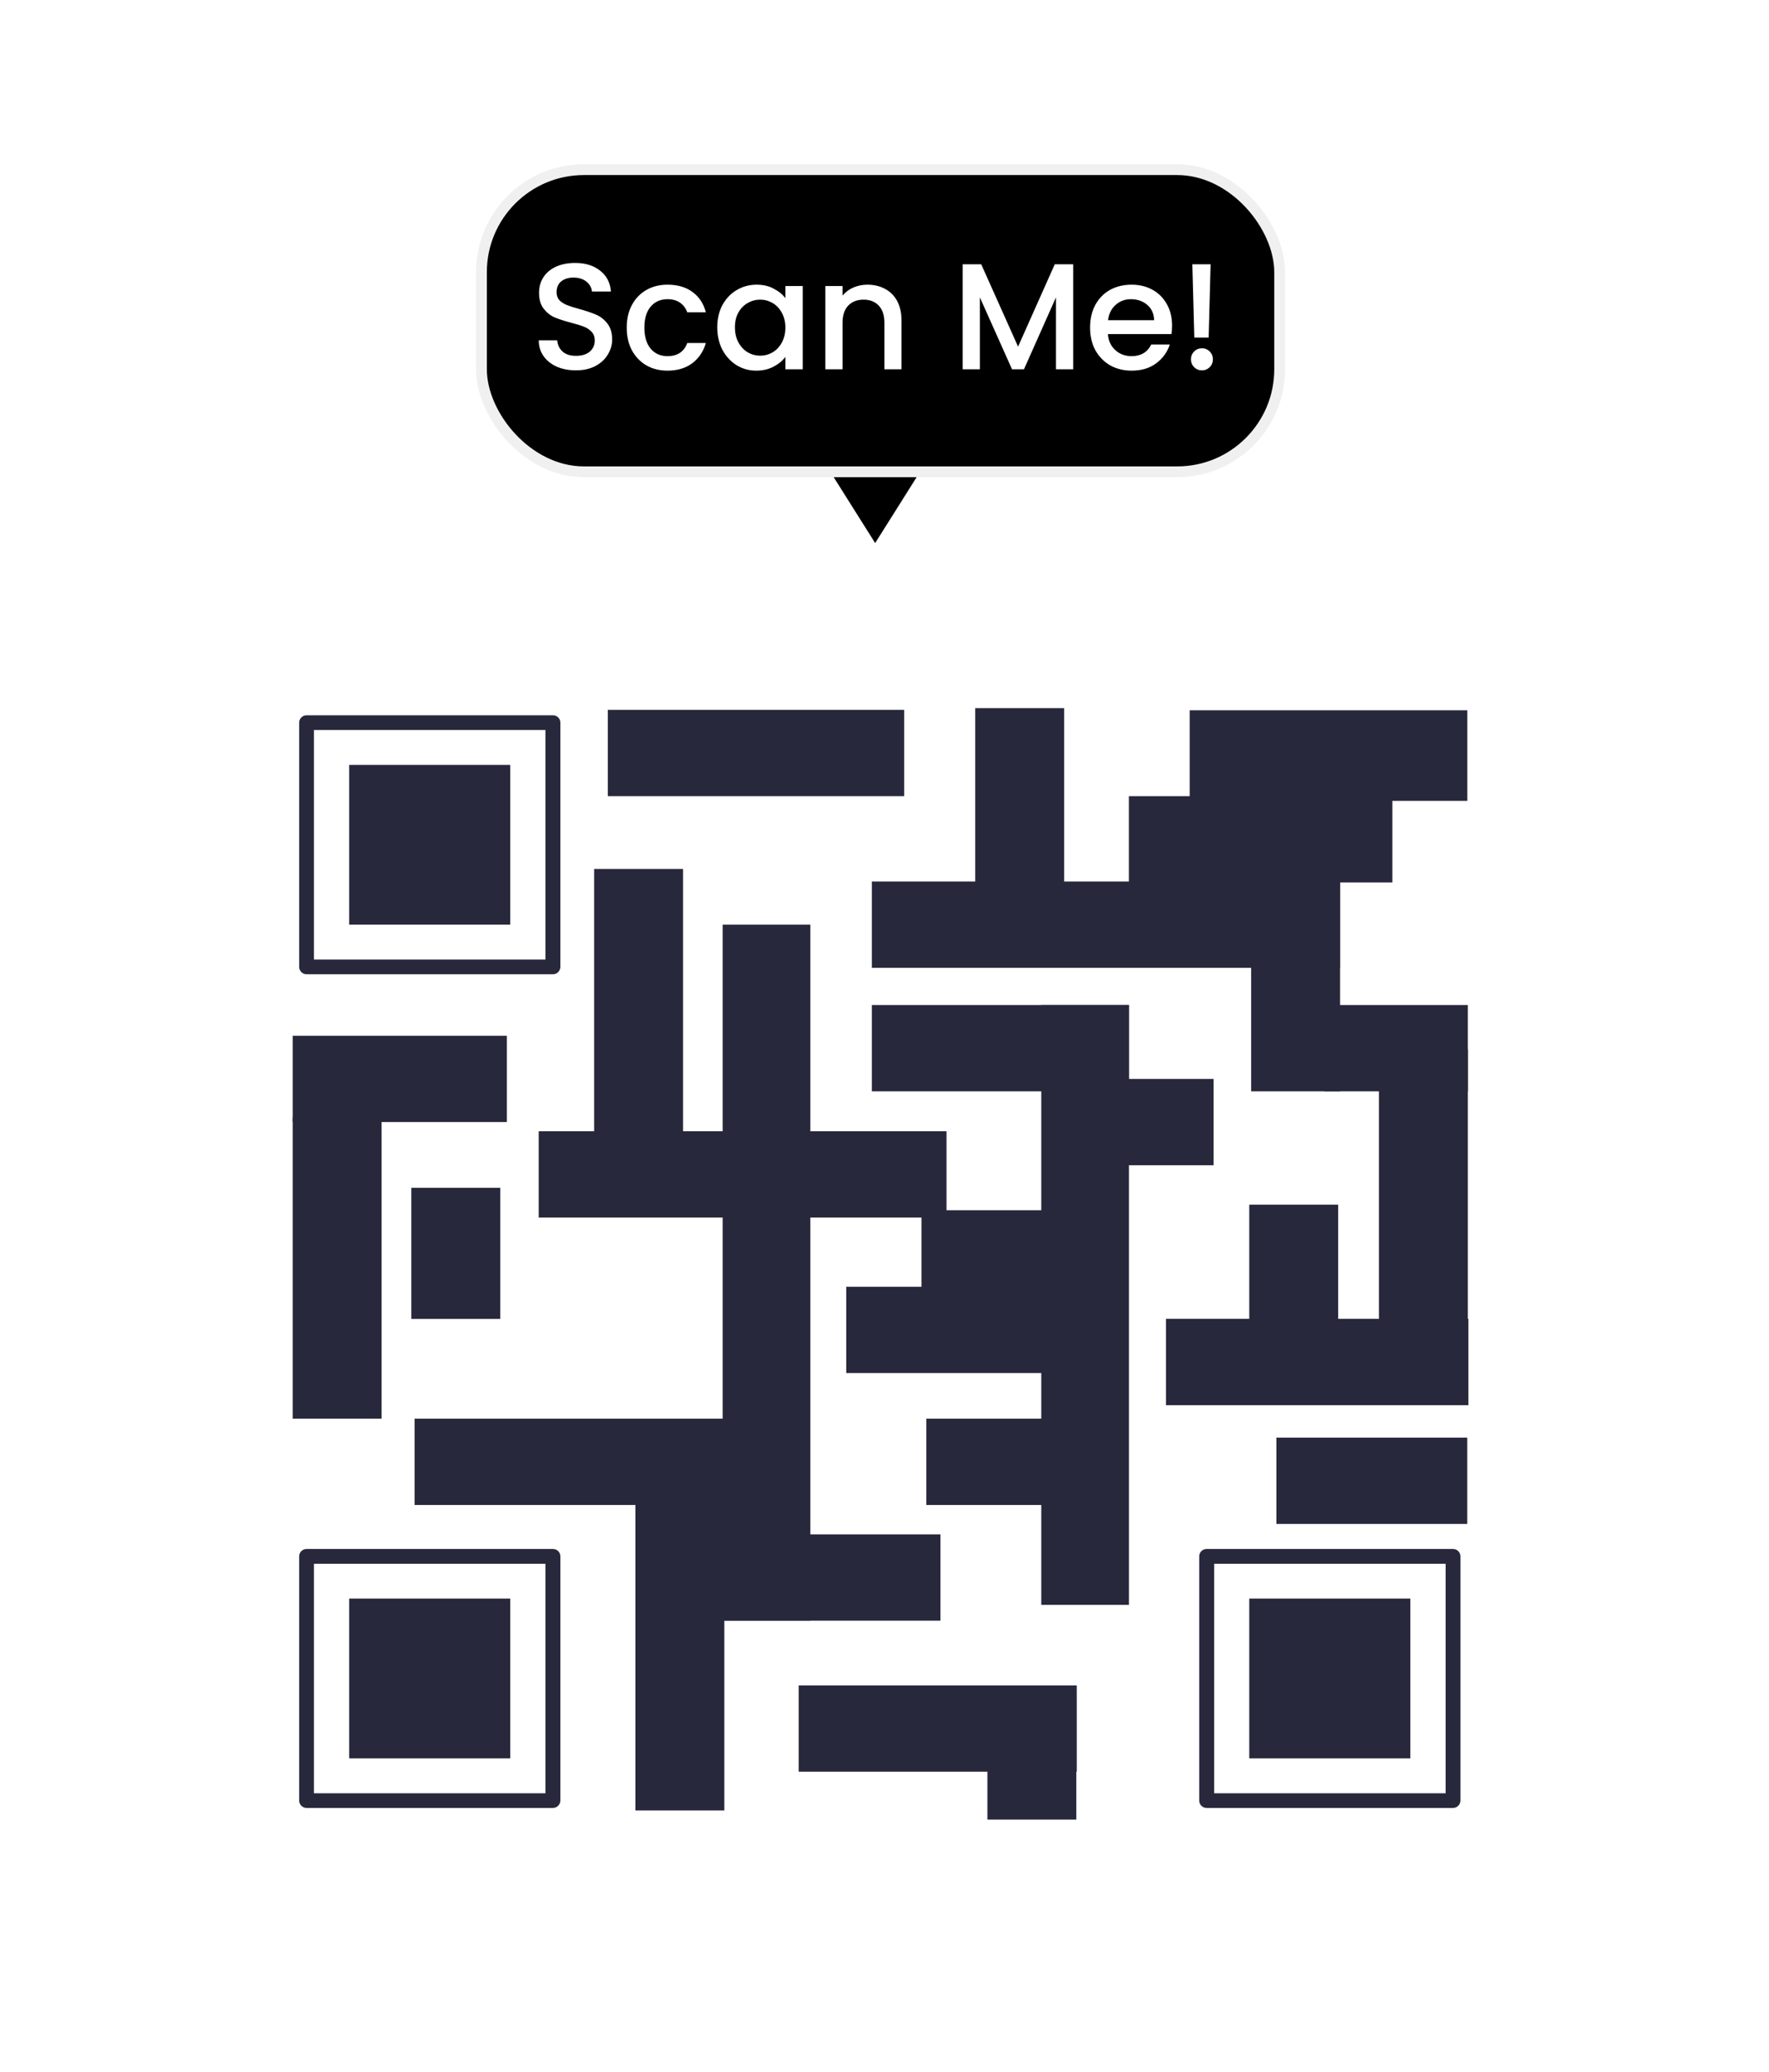 <svg width="164" height="192" viewBox="0 0 164 192" fill="none" xmlns="http://www.w3.org/2000/svg">
<g filter="url(#filter0_d_7169_259764)">
<rect x="44.634" y="5.722" width="74" height="28" rx="9.5" fill="#000"/>
<path d="M53.39 24.32C52.737 24.32 52.149 24.208 51.626 23.984C51.104 23.751 50.693 23.424 50.394 23.004C50.096 22.584 49.946 22.094 49.946 21.534H51.654C51.692 21.954 51.855 22.299 52.144 22.57C52.443 22.841 52.858 22.976 53.39 22.976C53.941 22.976 54.37 22.846 54.678 22.584C54.986 22.314 55.14 21.968 55.14 21.548C55.14 21.221 55.042 20.956 54.846 20.75C54.66 20.545 54.422 20.386 54.132 20.274C53.852 20.162 53.46 20.041 52.956 19.91C52.322 19.742 51.804 19.574 51.402 19.406C51.01 19.229 50.674 18.958 50.394 18.594C50.114 18.23 49.974 17.745 49.974 17.138C49.974 16.578 50.114 16.088 50.394 15.668C50.674 15.248 51.066 14.926 51.57 14.702C52.074 14.478 52.658 14.366 53.32 14.366C54.263 14.366 55.033 14.604 55.63 15.08C56.237 15.547 56.573 16.191 56.638 17.012H54.874C54.846 16.657 54.678 16.354 54.37 16.102C54.062 15.85 53.656 15.724 53.152 15.724C52.695 15.724 52.322 15.841 52.032 16.074C51.743 16.308 51.598 16.643 51.598 17.082C51.598 17.381 51.687 17.628 51.864 17.824C52.051 18.011 52.284 18.16 52.564 18.272C52.844 18.384 53.227 18.506 53.712 18.636C54.356 18.814 54.879 18.991 55.28 19.168C55.691 19.346 56.036 19.621 56.316 19.994C56.606 20.358 56.75 20.848 56.75 21.464C56.75 21.959 56.615 22.425 56.344 22.864C56.083 23.303 55.696 23.657 55.182 23.928C54.678 24.189 54.081 24.32 53.39 24.32ZM58.102 20.358C58.102 19.565 58.26 18.869 58.578 18.272C58.904 17.666 59.352 17.199 59.922 16.872C60.491 16.546 61.144 16.382 61.882 16.382C62.815 16.382 63.585 16.606 64.192 17.054C64.808 17.493 65.223 18.123 65.438 18.944H63.715C63.575 18.561 63.352 18.263 63.044 18.048C62.736 17.834 62.348 17.726 61.882 17.726C61.228 17.726 60.706 17.959 60.313 18.426C59.931 18.884 59.739 19.527 59.739 20.358C59.739 21.189 59.931 21.837 60.313 22.304C60.706 22.771 61.228 23.004 61.882 23.004C62.806 23.004 63.417 22.598 63.715 21.786H65.438C65.213 22.57 64.793 23.195 64.177 23.662C63.562 24.119 62.796 24.348 61.882 24.348C61.144 24.348 60.491 24.185 59.922 23.858C59.352 23.522 58.904 23.055 58.578 22.458C58.26 21.852 58.102 21.151 58.102 20.358ZM66.496 20.33C66.496 19.555 66.655 18.869 66.972 18.272C67.299 17.675 67.737 17.213 68.288 16.886C68.848 16.55 69.464 16.382 70.136 16.382C70.743 16.382 71.27 16.503 71.718 16.746C72.175 16.98 72.539 17.273 72.81 17.628V16.508H74.42V24.222H72.81V23.074C72.539 23.438 72.171 23.741 71.704 23.984C71.237 24.227 70.705 24.348 70.108 24.348C69.445 24.348 68.839 24.18 68.288 23.844C67.737 23.499 67.299 23.023 66.972 22.416C66.655 21.8 66.496 21.105 66.496 20.33ZM72.81 20.358C72.81 19.826 72.698 19.364 72.474 18.972C72.259 18.58 71.975 18.282 71.62 18.076C71.265 17.871 70.883 17.768 70.472 17.768C70.061 17.768 69.679 17.871 69.324 18.076C68.969 18.272 68.68 18.566 68.456 18.958C68.241 19.341 68.134 19.798 68.134 20.33C68.134 20.862 68.241 21.329 68.456 21.73C68.68 22.131 68.969 22.439 69.324 22.654C69.688 22.86 70.071 22.962 70.472 22.962C70.883 22.962 71.265 22.86 71.62 22.654C71.975 22.449 72.259 22.15 72.474 21.758C72.698 21.357 72.81 20.89 72.81 20.358ZM80.408 16.382C81.015 16.382 81.556 16.508 82.032 16.76C82.518 17.012 82.896 17.386 83.166 17.88C83.437 18.375 83.572 18.972 83.572 19.672V24.222H81.99V19.91C81.99 19.22 81.818 18.692 81.472 18.328C81.127 17.955 80.656 17.768 80.058 17.768C79.461 17.768 78.985 17.955 78.63 18.328C78.285 18.692 78.112 19.22 78.112 19.91V24.222H76.516V16.508H78.112V17.39C78.374 17.073 78.705 16.826 79.106 16.648C79.517 16.471 79.951 16.382 80.408 16.382ZM99.493 14.492V24.222H97.897V17.558L94.929 24.222H93.823L90.841 17.558V24.222H89.245V14.492H90.967L94.383 22.122L97.785 14.492H99.493ZM108.661 20.176C108.661 20.465 108.642 20.727 108.605 20.96H102.711C102.757 21.576 102.986 22.071 103.397 22.444C103.807 22.817 104.311 23.004 104.909 23.004C105.767 23.004 106.374 22.645 106.729 21.926H108.451C108.217 22.636 107.793 23.219 107.177 23.676C106.57 24.124 105.814 24.348 104.909 24.348C104.171 24.348 103.509 24.185 102.921 23.858C102.342 23.522 101.885 23.055 101.549 22.458C101.222 21.852 101.059 21.151 101.059 20.358C101.059 19.565 101.217 18.869 101.535 18.272C101.861 17.666 102.314 17.199 102.893 16.872C103.481 16.546 104.153 16.382 104.909 16.382C105.637 16.382 106.285 16.541 106.855 16.858C107.424 17.175 107.867 17.623 108.185 18.202C108.502 18.771 108.661 19.43 108.661 20.176ZM106.995 19.672C106.985 19.084 106.775 18.613 106.365 18.258C105.954 17.904 105.445 17.726 104.839 17.726C104.288 17.726 103.817 17.904 103.425 18.258C103.033 18.604 102.799 19.075 102.725 19.672H106.995ZM112.233 14.492L112.051 21.282H110.721L110.539 14.492H112.233ZM111.435 24.32C111.146 24.32 110.903 24.222 110.707 24.026C110.511 23.83 110.413 23.587 110.413 23.298C110.413 23.009 110.511 22.766 110.707 22.57C110.903 22.374 111.146 22.276 111.435 22.276C111.715 22.276 111.953 22.374 112.149 22.57C112.345 22.766 112.443 23.009 112.443 23.298C112.443 23.587 112.345 23.83 112.149 24.026C111.953 24.222 111.715 24.32 111.435 24.32Z" fill="white"/>
<path d="M81.134 40.325L86.33 32.075H75.938L81.134 40.325Z" fill="#000"/>
<rect x="44.634" y="5.722" width="74" height="28" rx="9.5" stroke="#F0F0F0"/>
</g>
<g filter="url(#filter1_dd_7169_259764)">
<rect x="19.134" y="49.222" width="125" height="119" rx="10" fill="white"/>
<g clip-path="url(#clip0_7169_259764)">
<path d="M51.257 81.885H28.424C28.043 81.885 27.736 81.581 27.736 81.203V58.567C27.736 58.19 28.043 57.885 28.424 57.885H51.264C51.645 57.885 51.952 58.19 51.952 58.567V81.203C51.945 81.581 51.638 81.885 51.257 81.885ZM29.106 80.52H50.568V59.25H29.106V80.52Z" fill="#28283C"/>
<path d="M47.305 62.483H32.369V77.287H47.305V62.483Z" fill="#28283C"/>
<path d="M51.257 159.142H28.424C28.043 159.142 27.736 158.837 27.736 158.46V135.824C27.736 135.446 28.043 135.142 28.424 135.142H51.264C51.645 135.142 51.952 135.446 51.952 135.824V158.46C51.945 158.837 51.638 159.142 51.257 159.142ZM29.106 157.784H50.568V136.513H29.106V157.784Z" fill="#28283C"/>
<path d="M47.305 139.74H32.369V154.543H47.305V139.74Z" fill="#28283C"/>
<path d="M134.703 159.142H111.864C111.483 159.142 111.176 158.837 111.176 158.46V135.824C111.176 135.446 111.483 135.142 111.864 135.142H134.703C135.085 135.142 135.392 135.446 135.392 135.824V158.46C135.392 158.837 135.085 159.142 134.703 159.142ZM112.56 157.784H134.021V136.513H112.56V157.784Z" fill="#28283C"/>
<path d="M130.752 139.74H115.816V154.543H130.752V139.74Z" fill="#28283C"/>
<path d="M124.233 73.291H80.829V81.289H124.233V73.291Z" fill="#28283C"/>
<path d="M104.657 84.735H80.829V92.733H104.657V84.735Z" fill="#28283C"/>
<path d="M104.316 103.752H85.429V111.75H104.316V103.752Z" fill="#28283C"/>
<path d="M98.54 110.843H78.455V118.841H98.54V110.843Z" fill="#28283C"/>
<path d="M87.187 133.79H63.358V141.788H87.187V133.79Z" fill="#28283C"/>
<path d="M99.823 147.785H74.043V155.783H99.823V147.785Z" fill="#28283C"/>
<path d="M104.316 123.068H85.876V131.066H104.316V123.068Z" fill="#28283C"/>
<path d="M112.507 91.586H100.592V99.584H112.507V91.586Z" fill="#28283C"/>
<path d="M136.027 124.824H118.33V132.822H136.027V124.824Z" fill="#28283C"/>
<path d="M136.081 84.735H122.789V92.733H136.081V84.735Z" fill="#28283C"/>
<path d="M46.991 87.584H27.134V95.582H46.991V87.584Z" fill="#28283C"/>
<path d="M87.749 96.43H49.94V104.428H87.749V96.43Z" fill="#28283C"/>
<path d="M72.21 123.068H38.44V131.066H72.21V123.068Z" fill="#28283C"/>
<path d="M136.141 113.818H108.094V121.816H136.141V113.818Z" fill="#28283C"/>
<path d="M83.824 57.381H56.352V65.379H83.824V57.381Z" fill="#28283C"/>
<path d="M136.034 57.421H110.293V65.817H136.034V57.421Z" fill="#28283C"/>
<path d="M129.081 65.379H104.657V73.377H129.081V65.379Z" fill="#28283C"/>
<path d="M75.126 77.287H66.996V141.781H75.126V77.287Z" fill="#28283C"/>
<path d="M104.664 84.735H96.534V140.323H104.664V84.735Z" fill="#28283C"/>
<path d="M63.325 72.125H55.081V99.16H63.325V72.125Z" fill="#28283C"/>
<path d="M124.233 73.291H115.99V92.733H124.233V73.291Z" fill="#28283C"/>
<path d="M46.376 101.672H38.132V113.825H46.376V101.672Z" fill="#28283C"/>
<path d="M99.783 148.52H91.54V160.222H99.783V148.52Z" fill="#28283C"/>
<path d="M124.06 103.235H115.816V118.443H124.06V103.235Z" fill="#28283C"/>
<path d="M136.081 88.83H127.837V118.45H136.081V88.83Z" fill="#28283C"/>
<path d="M67.15 123.406H58.906V159.374H67.15V123.406Z" fill="#28283C"/>
<path d="M35.378 95.144H27.134V123.068H35.378V95.144Z" fill="#28283C"/>
<path d="M98.653 57.222H90.41V78.817H98.653V57.222Z" fill="#28283C"/>
</g>
</g>
<defs>
<filter id="filter0_d_7169_259764" x="29.134" y="0.222" width="105" height="65.103" filterUnits="userSpaceOnUse" color-interpolation-filters="sRGB">
<feFlood flood-opacity="0" result="BackgroundImageFix"/>
<feColorMatrix in="SourceAlpha" type="matrix" values="0 0 0 0 0 0 0 0 0 0 0 0 0 0 0 0 0 0 127 0" result="hardAlpha"/>
<feMorphology radius="5" operator="erode" in="SourceAlpha" result="effect1_dropShadow_7169_259764"/>
<feOffset dy="10"/>
<feGaussianBlur stdDeviation="10"/>
<feComposite in2="hardAlpha" operator="out"/>
<feColorMatrix type="matrix" values="0 0 0 0 1 0 0 0 0 0 0 0 0 0 0.541 0 0 0 0.08 0"/>
<feBlend mode="normal" in2="BackgroundImageFix" result="effect1_dropShadow_7169_259764"/>
<feBlend mode="normal" in="SourceGraphic" in2="effect1_dropShadow_7169_259764" result="shape"/>
</filter>
<filter id="filter1_dd_7169_259764" x="0.134" y="34.622" width="163" height="157" filterUnits="userSpaceOnUse" color-interpolation-filters="sRGB">
<feFlood flood-opacity="0" result="BackgroundImageFix"/>
<feColorMatrix in="SourceAlpha" type="matrix" values="0 0 0 0 0 0 0 0 0 0 0 0 0 0 0 0 0 0 127 0" result="hardAlpha"/>
<feMorphology radius="1" operator="erode" in="SourceAlpha" result="effect1_dropShadow_7169_259764"/>
<feOffset dy="4"/>
<feGaussianBlur stdDeviation="4.5"/>
<feColorMatrix type="matrix" values="0 0 0 0 0.075 0 0 0 0 0.063 0 0 0 0 0.133 0 0 0 0.03 0"/>
<feBlend mode="normal" in2="BackgroundImageFix" result="effect1_dropShadow_7169_259764"/>
<feColorMatrix in="SourceAlpha" type="matrix" values="0 0 0 0 0 0 0 0 0 0 0 0 0 0 0 0 0 0 127 0" result="hardAlpha"/>
<feMorphology radius="1" operator="erode" in="SourceAlpha" result="effect2_dropShadow_7169_259764"/>
<feOffset dy="4.4"/>
<feGaussianBlur stdDeviation="10"/>
<feColorMatrix type="matrix" values="0 0 0 0 0.075 0 0 0 0 0.063 0 0 0 0 0.133 0 0 0 0.05 0"/>
<feBlend mode="normal" in2="effect1_dropShadow_7169_259764" result="effect2_dropShadow_7169_259764"/>
<feBlend mode="normal" in="SourceGraphic" in2="effect2_dropShadow_7169_259764" result="shape"/>
</filter>
<clipPath id="clip0_7169_259764">
<rect width="109" height="103" fill="white" transform="translate(27.134 57.222)"/>
</clipPath>
</defs>
</svg>
